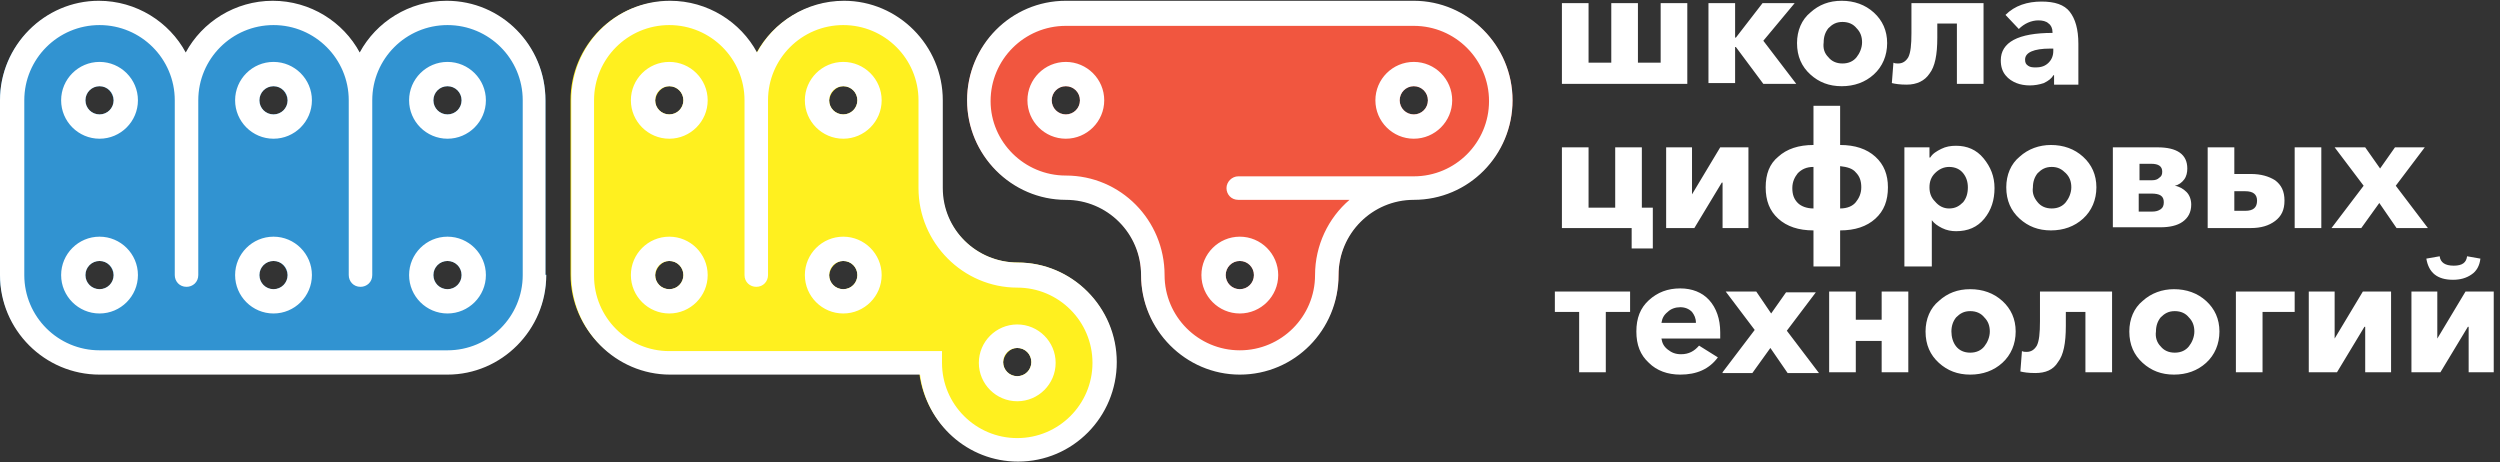 <?xml version="1.0" encoding="UTF-8"?> <svg xmlns="http://www.w3.org/2000/svg" width="319" height="59" viewBox="0 0 319 59" fill="none"><rect x="0" y="0" width="319" height="59" fill="#333333" stroke="none"/><g clip-path="url(#clip0_461_2)"><path fill-rule="evenodd" clip-rule="evenodd" d="M72.8 12.8V35C72.8 42 78.5 47.6 85.4 47.6H117.3C118.1 53.9 123.4 58.7 129.8 58.7C136.8 58.7 142.4 53 142.4 46.1C142.4 39.1 136.7 33.5 129.8 33.5C124.5 33.5 120.2 29.2 120.2 23.9V12.8C120.2 5.8 114.5 0.2 107.6 0.2C102.8 0.2 98.6 2.9 96.5 6.8C94.4 2.9 90.2 0.2 85.4 0.2C78.5 0.1 72.8 5.8 72.8 12.8ZM129.8 44.4C130.8 44.4 131.6 45.2 131.6 46.2C131.6 47.2 130.8 48 129.8 48C128.8 48 128 47.2 128 46.2C128.1 45.2 128.9 44.4 129.8 44.4ZM85.4 11C86.4 11 87.2 11.8 87.2 12.8C87.2 13.8 86.4 14.6 85.4 14.6C84.4 14.6 83.6 13.8 83.6 12.8C83.7 11.8 84.5 11 85.4 11ZM107.6 11C108.6 11 109.4 11.8 109.4 12.8C109.4 13.8 108.6 14.6 107.6 14.6C106.6 14.6 105.8 13.8 105.8 12.8C105.9 11.8 106.7 11 107.6 11ZM107.6 33.3C108.6 33.3 109.4 34.1 109.4 35.1C109.4 36.1 108.6 36.9 107.6 36.9C106.6 36.9 105.8 36.1 105.8 35.1C105.9 34.1 106.7 33.3 107.6 33.3ZM85.4 33.3C86.4 33.3 87.2 34.1 87.2 35.1C87.2 36.1 86.4 36.9 85.4 36.9C84.4 36.9 83.6 36.1 83.6 35.1C83.7 34.1 84.5 33.3 85.4 33.3Z" fill="#FFF01F"></path><path fill-rule="evenodd" clip-rule="evenodd" d="M145.6 35C145.6 29.7 141.3 25.4 136 25.4C129 25.4 123.4 19.7 123.4 12.8C123.4 5.8 129.1 0.2 136 0.2H180.4C187.4 0.2 193 5.9 193 12.8C193 19.8 187.3 25.4 180.4 25.4C175.1 25.4 170.8 29.7 170.8 35C170.8 42 165.1 47.6 158.2 47.6C151.2 47.6 145.6 42 145.6 35ZM180.4 11C179.4 11 178.6 11.8 178.6 12.8C178.6 13.8 179.4 14.6 180.4 14.6C181.4 14.6 182.2 13.8 182.2 12.8C182.2 11.8 181.4 11 180.4 11ZM158.2 33.3C157.2 33.3 156.4 34.1 156.4 35.1C156.4 36.1 157.2 36.9 158.2 36.9C159.2 36.9 160 36.1 160 35.1C160 34.1 159.2 33.3 158.2 33.3ZM136 11C135 11 134.2 11.8 134.2 12.8C134.2 13.8 135 14.6 136 14.6C137 14.6 137.8 13.8 137.8 12.8C137.8 11.8 137 11 136 11Z" fill="#F1563F"></path><path fill-rule="evenodd" clip-rule="evenodd" d="M69.7 35C69.7 42 64 47.6 57.1 47.6H12.7C5.7 47.6 0 42 0 35V12.8C0 5.8 5.7 0.2 12.6 0.2C17.4 0.2 21.6 2.9 23.7 6.8C25.8 2.9 30 0.2 34.8 0.2C39.6 0.2 43.8 2.9 45.9 6.8C48 2.9 52.2 0.2 57 0.2C64 0.2 69.6 5.9 69.6 12.8V35H69.7ZM12.7 11C11.7 11 10.9 11.8 10.9 12.8C10.9 13.8 11.7 14.6 12.7 14.6C13.7 14.6 14.5 13.8 14.5 12.8C14.4 11.8 13.7 11 12.7 11ZM57.1 33.3C56.1 33.3 55.3 34.1 55.3 35.1C55.3 36.1 56.1 36.9 57.1 36.9C58.1 36.9 58.9 36.1 58.9 35.1C58.9 34.1 58.1 33.3 57.1 33.3ZM34.9 33.3C33.9 33.3 33.1 34.1 33.1 35.1C33.1 36.1 33.9 36.9 34.9 36.9C35.9 36.9 36.7 36.1 36.7 35.1C36.6 34.1 35.9 33.3 34.9 33.3ZM12.7 33.3C11.7 33.3 10.9 34.1 10.9 35.1C10.9 36.1 11.7 36.9 12.7 36.9C13.7 36.9 14.5 36.1 14.5 35.1C14.4 34.1 13.7 33.3 12.7 33.3ZM57.1 11C56.1 11 55.3 11.8 55.3 12.8C55.3 13.8 56.1 14.6 57.1 14.6C58.1 14.6 58.9 13.8 58.9 12.8C58.9 11.8 58.1 11 57.1 11ZM34.9 11C33.9 11 33.1 11.8 33.1 12.8C33.1 13.8 33.9 14.6 34.9 14.6C35.9 14.6 36.7 13.8 36.7 12.8C36.6 11.8 35.9 11 34.9 11Z" fill="#3193D1"></path><path fill-rule="evenodd" clip-rule="evenodd" d="M25.3 12.8V35.1C25.3 36 24.6 36.6 23.8 36.6C22.9 36.6 22.3 35.9 22.3 35.1V12.8C22.3 7.5 18 3.2 12.7 3.2C7.4 3.2 3.1 7.5 3.1 12.8V35.1C3.1 40.4 7.4 44.7 12.7 44.7H57.1C62.4 44.7 66.7 40.4 66.7 35.1V12.8C66.7 7.5 62.4 3.2 57.1 3.2C51.8 3.2 47.5 7.5 47.5 12.8V35.1C47.5 36 46.8 36.6 46 36.6C45.1 36.6 44.5 35.9 44.5 35.1V12.8C44.5 7.5 40.2 3.2 34.9 3.2C29.6 3.2 25.3 7.5 25.3 12.8ZM117.2 12.8V24C117.2 31 122.9 36.7 129.8 36.7C135.1 36.7 139.4 41 139.4 46.3C139.4 51.6 135.1 55.9 129.8 55.9C124.5 55.9 120.2 51.6 120.2 46.3V44.8H85.4C80.1 44.8 75.8 40.5 75.8 35.2V12.8C75.8 7.5 80.1 3.2 85.4 3.2C90.7 3.2 95 7.5 95 12.8V35.1C95 36 95.7 36.6 96.5 36.6C97.4 36.6 98 35.9 98 35.1V12.8C98 7.5 102.3 3.2 107.6 3.2C112.9 3.2 117.2 7.5 117.2 12.8ZM120.3 24V12.8C120.3 5.8 114.6 0.1 107.7 0.1C102.9 0.1 98.7 2.8 96.6 6.7C94.5 2.8 90.3 0.1 85.5 0.1C78.5 0.1 72.9 5.8 72.9 12.8V35.1C72.9 42.1 78.6 47.8 85.5 47.8H117.4C118.2 54.1 123.5 58.9 129.9 58.9C136.9 58.9 142.5 53.2 142.5 46.2C142.5 39.2 136.8 33.5 129.9 33.5C124.6 33.5 120.3 29.3 120.3 24ZM129.8 41.4C127.1 41.4 124.9 43.6 124.9 46.3C124.9 49 127.1 51.2 129.8 51.2C132.5 51.2 134.7 49 134.7 46.3C134.7 43.6 132.5 41.4 129.8 41.4ZM129.8 44.4C128.8 44.4 128 45.2 128 46.2C128 47.2 128.8 48 129.8 48C130.8 48 131.6 47.2 131.6 46.2C131.6 45.2 130.8 44.4 129.8 44.4ZM107.6 30.2C104.9 30.2 102.7 32.4 102.7 35.1C102.7 37.8 104.9 40 107.6 40C110.3 40 112.5 37.8 112.5 35.1C112.5 32.4 110.3 30.2 107.6 30.2ZM107.6 33.3C106.6 33.3 105.8 34.1 105.8 35.1C105.8 36.1 106.6 36.9 107.6 36.9C108.6 36.9 109.4 36.1 109.4 35.1C109.4 34.1 108.6 33.3 107.6 33.3ZM107.6 7.9C104.9 7.9 102.7 10.1 102.7 12.8C102.7 15.5 104.9 17.7 107.6 17.7C110.3 17.7 112.5 15.5 112.5 12.8C112.5 10.1 110.3 7.9 107.6 7.9ZM107.6 11C106.6 11 105.8 11.8 105.8 12.8C105.8 13.8 106.6 14.6 107.6 14.6C108.6 14.6 109.4 13.8 109.4 12.8C109.4 11.8 108.6 11 107.6 11ZM85.4 30.2C82.7 30.2 80.5 32.4 80.5 35.1C80.5 37.8 82.7 40 85.4 40C88.1 40 90.3 37.8 90.3 35.1C90.3 32.4 88.1 30.2 85.4 30.2ZM85.4 33.3C84.4 33.3 83.6 34.1 83.6 35.1C83.6 36.1 84.4 36.9 85.4 36.9C86.4 36.9 87.2 36.1 87.2 35.1C87.2 34.1 86.4 33.3 85.4 33.3ZM85.4 7.9C82.7 7.9 80.5 10.1 80.5 12.8C80.5 15.5 82.7 17.7 85.4 17.7C88.1 17.7 90.3 15.5 90.3 12.8C90.3 10.1 88.1 7.9 85.4 7.9ZM85.4 11C84.4 11 83.6 11.8 83.6 12.8C83.6 13.8 84.4 14.6 85.4 14.6C86.4 14.6 87.2 13.8 87.2 12.8C87.2 11.8 86.4 11 85.4 11ZM145.6 35.1C145.6 42.1 151.3 47.8 158.2 47.8C165.2 47.8 170.8 42.1 170.8 35.1C170.8 29.8 175.1 25.5 180.4 25.5C187.4 25.5 193 19.8 193 12.8C193 5.8 187.3 0.1 180.4 0.1H136C129 0.1 123.4 5.8 123.4 12.8C123.4 19.8 129.1 25.5 136 25.5C141.3 25.5 145.6 29.8 145.6 35.1ZM136 22.4C143 22.4 148.6 28.1 148.6 35.1C148.6 40.4 152.9 44.7 158.2 44.7C163.5 44.7 167.8 40.4 167.8 35.1C167.8 31.3 169.5 27.8 172.2 25.5H158.3H158C157.1 25.5 156.5 24.8 156.5 24C156.5 23.2 157.2 22.5 158 22.5H158.2H180.4C185.7 22.5 190 18.2 190 12.9C190 7.6 185.7 3.3 180.4 3.3H136C130.7 3.3 126.4 7.6 126.4 12.9C126.4 18.1 130.7 22.4 136 22.4ZM180.4 7.9C183.1 7.9 185.3 10.1 185.3 12.8C185.3 15.5 183.1 17.7 180.4 17.7C177.7 17.7 175.5 15.5 175.5 12.8C175.5 10.1 177.7 7.9 180.4 7.9ZM180.4 11C181.4 11 182.2 11.8 182.2 12.8C182.2 13.8 181.4 14.6 180.4 14.6C179.4 14.6 178.6 13.8 178.6 12.8C178.6 11.8 179.4 11 180.4 11ZM158.2 30.2C160.9 30.2 163.1 32.4 163.1 35.1C163.1 37.8 160.9 40 158.2 40C155.5 40 153.3 37.8 153.3 35.1C153.3 32.4 155.5 30.2 158.2 30.2ZM158.2 33.3C159.2 33.3 160 34.1 160 35.1C160 36.1 159.2 36.9 158.2 36.9C157.2 36.9 156.4 36.1 156.4 35.1C156.4 34.1 157.2 33.3 158.2 33.3ZM136 7.9C133.3 7.9 131.1 10.1 131.1 12.8C131.1 15.5 133.3 17.7 136 17.7C138.7 17.7 140.9 15.5 140.9 12.8C140.9 10.1 138.7 7.9 136 7.9ZM136 11C135 11 134.2 11.8 134.2 12.8C134.2 13.8 135 14.6 136 14.6C137 14.6 137.8 13.8 137.8 12.8C137.8 11.8 137 11 136 11ZM69.7 35.1C69.7 42.1 64 47.8 57.1 47.8H12.7C5.7 47.8 0 42.1 0 35.1V12.8C0 5.8 5.7 0.1 12.6 0.1C17.4 0.1 21.6 2.8 23.7 6.7C25.8 2.8 30 0.1 34.8 0.1C39.6 0.1 43.8 2.8 45.9 6.7C48 2.8 52.2 0.1 57 0.1C64 0.1 69.6 5.8 69.6 12.8V35.1H69.7ZM57.1 30.2C59.8 30.2 62 32.4 62 35.1C62 37.8 59.8 40 57.1 40C54.4 40 52.2 37.8 52.2 35.1C52.2 32.4 54.4 30.2 57.1 30.2ZM57.1 33.3C58.1 33.3 58.9 34.1 58.9 35.1C58.9 36.1 58.1 36.9 57.1 36.9C56.1 36.9 55.3 36.1 55.3 35.1C55.3 34.1 56.1 33.3 57.1 33.3ZM57.1 7.9C59.8 7.9 62 10.1 62 12.8C62 15.5 59.8 17.7 57.1 17.7C54.4 17.7 52.2 15.5 52.2 12.8C52.2 10.1 54.4 7.9 57.1 7.9ZM57.1 11C58.1 11 58.9 11.8 58.9 12.8C58.9 13.8 58.1 14.6 57.1 14.6C56.1 14.6 55.3 13.8 55.3 12.8C55.3 11.8 56.1 11 57.1 11ZM34.9 30.2C37.6 30.2 39.8 32.4 39.8 35.1C39.8 37.8 37.6 40 34.9 40C32.2 40 30 37.8 30 35.1C30 32.4 32.2 30.2 34.9 30.2ZM34.9 33.3C35.9 33.3 36.7 34.1 36.7 35.1C36.7 36.1 35.9 36.9 34.9 36.9C33.9 36.9 33.1 36.1 33.1 35.1C33.1 34.1 33.9 33.3 34.9 33.3ZM34.9 7.9C37.6 7.9 39.8 10.1 39.8 12.8C39.8 15.5 37.6 17.7 34.9 17.7C32.2 17.7 30 15.5 30 12.8C30 10.1 32.2 7.9 34.9 7.9ZM34.9 11C35.9 11 36.7 11.8 36.7 12.8C36.7 13.8 35.9 14.6 34.9 14.6C33.9 14.6 33.1 13.8 33.1 12.8C33.1 11.8 33.9 11 34.9 11ZM12.7 30.2C15.4 30.2 17.6 32.4 17.6 35.1C17.6 37.8 15.4 40 12.7 40C10 40 7.8 37.8 7.8 35.1C7.8 32.4 10 30.2 12.7 30.2ZM12.7 33.3C13.7 33.3 14.5 34.1 14.5 35.1C14.5 36.1 13.7 36.9 12.7 36.9C11.7 36.9 10.9 36.1 10.9 35.1C10.9 34.1 11.7 33.3 12.7 33.3ZM12.7 7.9C15.4 7.9 17.6 10.1 17.6 12.8C17.6 15.5 15.4 17.7 12.7 17.7C10 17.7 7.8 15.5 7.8 12.8C7.8 10.1 10 7.9 12.7 7.9ZM12.7 11C13.7 11 14.5 11.8 14.5 12.8C14.5 13.8 13.7 14.6 12.7 14.6C11.7 14.6 10.9 13.8 10.9 12.8C10.9 11.8 11.7 11 12.7 11Z" fill="white"></path><path fill-rule="evenodd" clip-rule="evenodd" d="M199.3 10.7V0.4H202.7V8H205.6V0.4H209V8H211.9V0.4H215.3V10.7H199.3ZM218 10.7V0.4H221.4V4.8H221.5L224.9 0.4H229L225 5.2L229.2 10.7H225L221.5 6H221.4V10.6H218V10.7ZM235 11C233.4 11 232.1 10.5 231 9.5C229.9 8.5 229.3 7.2 229.3 5.5C229.3 3.9 229.9 2.5 231 1.6C232.1 0.6 233.4 0.1 235 0.1C236.6 0.1 238 0.6 239.1 1.6C240.2 2.6 240.8 3.9 240.8 5.5C240.8 7.1 240.2 8.5 239.1 9.5C238 10.5 236.6 11 235 11ZM233.3 7.3C233.7 7.8 234.3 8.1 235.1 8.1C235.9 8.1 236.5 7.8 236.9 7.3C237.3 6.8 237.6 6.1 237.6 5.4C237.6 4.7 237.4 4.1 236.9 3.6C236.5 3.1 235.9 2.8 235.1 2.8C234.3 2.8 233.8 3.1 233.3 3.6C232.9 4.1 232.7 4.7 232.7 5.4C232.6 6.2 232.8 6.8 233.3 7.3ZM243.3 10.8C242.4 10.8 241.8 10.7 241.4 10.6L241.6 8C241.8 8.1 242 8.1 242.2 8.1C242.8 8.1 243.2 7.8 243.5 7.3C243.8 6.7 243.9 5.7 243.9 4.2V0.4H253.1V10.7H249.7V3H247.2V4.8C247.2 7 246.9 8.5 246.2 9.4C245.6 10.3 244.6 10.8 243.3 10.8ZM259 10.9C258.4 10.9 257.8 10.8 257.3 10.6C256.8 10.4 256.3 10.1 255.9 9.6C255.5 9.1 255.3 8.5 255.3 7.7C255.3 5.4 257.5 4.2 261.9 4.2V4.1C261.9 3.6 261.7 3.2 261.4 3C261.1 2.7 260.6 2.6 260.1 2.6C259.2 2.6 258.3 3 257.6 3.7L255.9 1.9C257.1 0.7 258.7 0.2 260.5 0.2C262.2 0.2 263.4 0.6 264.1 1.5C264.8 2.4 265.2 3.7 265.2 5.6V10.8H262.1V9.6H262C261.8 10 261.4 10.3 260.8 10.6C260.2 10.8 259.6 10.9 259 10.9ZM259.8 8.6C260.5 8.6 261 8.4 261.4 8C261.8 7.6 262 7.1 262 6.5V6.2H261.6C259.5 6.2 258.4 6.7 258.4 7.6C258.4 8 258.5 8.2 258.8 8.4C259.1 8.6 259.4 8.6 259.8 8.6ZM208.2 31.7V29.1H199.3V18.8H202.7V26.5H206.1V18.8H209.5V26.5H210.9V31.7H208.2ZM212.6 29.1V18.8H215.9V24.8L219.5 18.8H223.1V29.1H219.8V23.3H219.7L216.2 29.1H212.6ZM231.4 34V29.4C229.5 29.4 228 28.9 226.9 27.9C225.8 26.9 225.3 25.6 225.3 23.9C225.3 22.2 225.8 20.9 226.9 20C228 19 229.5 18.5 231.4 18.5V13.5H234.8V18.5C236.7 18.5 238.2 19 239.3 20C240.4 21 240.9 22.3 240.9 23.9C240.9 25.6 240.4 26.9 239.3 27.9C238.2 28.9 236.7 29.4 234.8 29.4V34H231.4ZM231.4 26.6V21.3C230.5 21.3 229.9 21.6 229.4 22.1C229 22.6 228.7 23.2 228.7 24C228.7 24.8 228.9 25.4 229.4 25.9C229.8 26.3 230.5 26.6 231.4 26.6ZM234.8 26.6C235.7 26.6 236.4 26.3 236.8 25.8C237.2 25.3 237.5 24.7 237.5 23.9C237.5 23.1 237.3 22.5 236.8 22C236.4 21.5 235.7 21.3 234.8 21.2V26.6ZM243 34V18.8H246.2V20.1H246.3C246.6 19.6 247.1 19.3 247.7 19C248.3 18.7 248.9 18.6 249.6 18.6C251 18.6 252.2 19.1 253.1 20.2C254 21.3 254.5 22.5 254.5 24C254.5 25.5 254.1 26.8 253.2 27.9C252.3 29 251.1 29.5 249.6 29.5C249 29.5 248.4 29.4 247.8 29.1C247.2 28.8 246.8 28.5 246.5 28.1V34H243ZM248.7 26.6C249.5 26.6 250 26.3 250.5 25.8C250.9 25.3 251.1 24.7 251.1 23.9C251.1 23.2 250.9 22.6 250.5 22.1C250.1 21.6 249.5 21.3 248.7 21.3C248 21.3 247.4 21.6 246.9 22.1C246.4 22.6 246.2 23.2 246.2 23.9C246.2 24.6 246.4 25.2 246.9 25.7C247.4 26.3 248 26.6 248.7 26.6ZM261.7 29.4C260.1 29.4 258.8 28.9 257.7 27.9C256.6 26.9 256 25.6 256 23.9C256 22.3 256.6 20.9 257.7 20C258.8 19 260.2 18.5 261.7 18.5C263.3 18.5 264.7 19 265.8 20C266.9 21 267.5 22.3 267.5 23.9C267.5 25.5 266.9 26.9 265.8 27.9C264.7 28.9 263.3 29.4 261.7 29.4ZM260 25.8C260.4 26.3 261 26.6 261.8 26.6C262.6 26.6 263.2 26.3 263.6 25.8C264 25.3 264.3 24.6 264.3 23.9C264.3 23.2 264.1 22.6 263.6 22.1C263.1 21.6 262.6 21.3 261.8 21.3C261 21.3 260.5 21.6 260 22.1C259.6 22.6 259.4 23.2 259.4 23.9C259.3 24.6 259.5 25.2 260 25.8ZM269.6 29.1V18.8H275.3C277.8 18.8 279.1 19.7 279.1 21.5C279.1 22 279 22.5 278.7 22.9C278.4 23.3 278 23.6 277.5 23.7C278.1 23.8 278.6 24.1 279 24.5C279.4 24.9 279.6 25.5 279.6 26.1C279.6 27.1 279.2 27.8 278.5 28.3C277.8 28.8 276.8 29 275.7 29H269.6V29.1ZM272.9 27H274.6C275.1 27 275.4 26.9 275.7 26.7C276 26.5 276.1 26.2 276.1 25.8C276.1 25 275.6 24.7 274.5 24.7H272.9V27ZM272.9 23H274.6C275 23 275.3 22.9 275.5 22.7C275.8 22.5 275.9 22.3 275.9 21.9C275.9 21.2 275.4 20.9 274.5 20.9H273V23H272.9ZM281.7 29.1V18.8H285.1V22.2H287.2C288.5 22.2 289.5 22.5 290.3 23C291.1 23.6 291.5 24.4 291.5 25.6C291.5 26.8 291.1 27.6 290.3 28.2C289.5 28.8 288.5 29.1 287.2 29.1H281.7ZM285.1 26.9H286.5C287.5 26.9 288 26.5 288 25.6C288 24.8 287.5 24.4 286.5 24.4H285.1V26.9ZM292.8 29.1V18.8H296.2V29.1H292.8ZM297.5 29.1L301.6 23.7L297.9 18.8H301.8L303.7 21.5L305.6 18.8H309.4L305.7 23.7L309.8 29.1H305.8L303.6 25.9L301.3 29.1H297.5ZM201.5 47.5V39.8H198.4V37.2H208V39.8H204.9V47.5H201.5ZM214.4 47.8C212.8 47.8 211.4 47.3 210.4 46.3C209.3 45.3 208.8 44 208.8 42.3C208.8 40.6 209.3 39.3 210.4 38.3C211.5 37.3 212.8 36.8 214.4 36.8C215.9 36.8 217.2 37.3 218.1 38.3C219 39.3 219.5 40.7 219.5 42.4C219.5 42.8 219.5 43 219.5 43.2H212C212.1 43.8 212.3 44.2 212.8 44.6C213.3 45 213.8 45.2 214.5 45.2C215.5 45.2 216.2 44.8 216.8 44.1L219.2 45.6C218.1 47.1 216.5 47.8 214.4 47.8ZM212 41.2H216.4C216.4 40.6 216.2 40.2 215.9 39.8C215.5 39.4 215 39.2 214.4 39.2C213.8 39.2 213.2 39.4 212.8 39.8C212.3 40.2 212.1 40.6 212 41.2ZM219.8 47.5L223.9 42.1L220.2 37.2H224.1L226 40L227.9 37.3H231.7L228 42.2L232.1 47.6H228.1L225.9 44.4L223.6 47.6H219.8V47.5ZM233.4 47.5V37.2H236.8V40.8H240.1V37.2H243.5V47.5H240.1V43.5H236.8V47.5H233.4ZM251.4 47.8C249.8 47.8 248.5 47.3 247.4 46.3C246.3 45.3 245.7 44 245.7 42.3C245.7 40.7 246.3 39.3 247.4 38.4C248.5 37.4 249.8 36.9 251.4 36.9C253 36.9 254.4 37.4 255.5 38.4C256.6 39.4 257.2 40.7 257.2 42.3C257.2 43.9 256.6 45.3 255.5 46.3C254.4 47.3 253 47.8 251.4 47.8ZM249.6 44.2C250 44.7 250.6 45 251.4 45C252.2 45 252.8 44.7 253.2 44.2C253.6 43.7 253.9 43 253.9 42.3C253.9 41.6 253.7 41 253.2 40.5C252.8 40 252.2 39.7 251.4 39.7C250.6 39.7 250.1 40 249.6 40.5C249.2 41 249 41.6 249 42.3C249 43 249.2 43.7 249.6 44.2ZM259.7 47.6C258.8 47.6 258.2 47.5 257.8 47.4L258 44.8C258.2 44.9 258.4 44.9 258.6 44.9C259.2 44.9 259.6 44.6 259.9 44.1C260.2 43.5 260.3 42.5 260.3 41V37.2H269.5V47.5H266.1V39.8H263.6V41.6C263.6 43.8 263.3 45.3 262.6 46.2C262 47.2 261 47.6 259.7 47.6ZM277.4 47.8C275.8 47.8 274.5 47.3 273.4 46.3C272.3 45.3 271.7 44 271.7 42.3C271.7 40.7 272.3 39.3 273.4 38.4C274.5 37.4 275.9 36.9 277.4 36.9C279 36.9 280.4 37.4 281.5 38.4C282.6 39.4 283.2 40.7 283.2 42.3C283.2 43.9 282.6 45.3 281.5 46.3C280.4 47.3 279 47.8 277.4 47.8ZM275.7 44.2C276.1 44.7 276.7 45 277.5 45C278.3 45 278.9 44.7 279.3 44.2C279.7 43.7 280 43 280 42.3C280 41.6 279.8 41 279.3 40.5C278.9 40 278.3 39.7 277.5 39.7C276.7 39.7 276.2 40 275.7 40.5C275.3 41 275.1 41.6 275.1 42.3C275 43 275.2 43.7 275.7 44.2ZM285.3 47.5V37.2H292.8V39.8H288.7V47.5H285.3ZM294.6 47.5V37.2H297.9V43.2L301.5 37.2H305.1V47.5H301.8V41.7H301.7L298.2 47.5H294.6ZM313 35.7C311 35.7 309.9 34.8 309.6 33L311.3 32.7C311.4 33.5 312 33.9 313.1 33.9C314.2 33.9 314.7 33.5 314.8 32.7L316.5 33C316.4 33.9 316 34.6 315.4 35C314.7 35.5 313.9 35.7 313 35.7ZM307.7 47.5V37.2H311V43.2L314.6 37.2H318.2V47.5H315V41.7H314.9L311.4 47.5H307.7Z" fill="white"></path></g><defs><clipPath id="clip0_461_2"><rect width="318.3" height="59" fill="white"></rect></clipPath></defs></svg> 